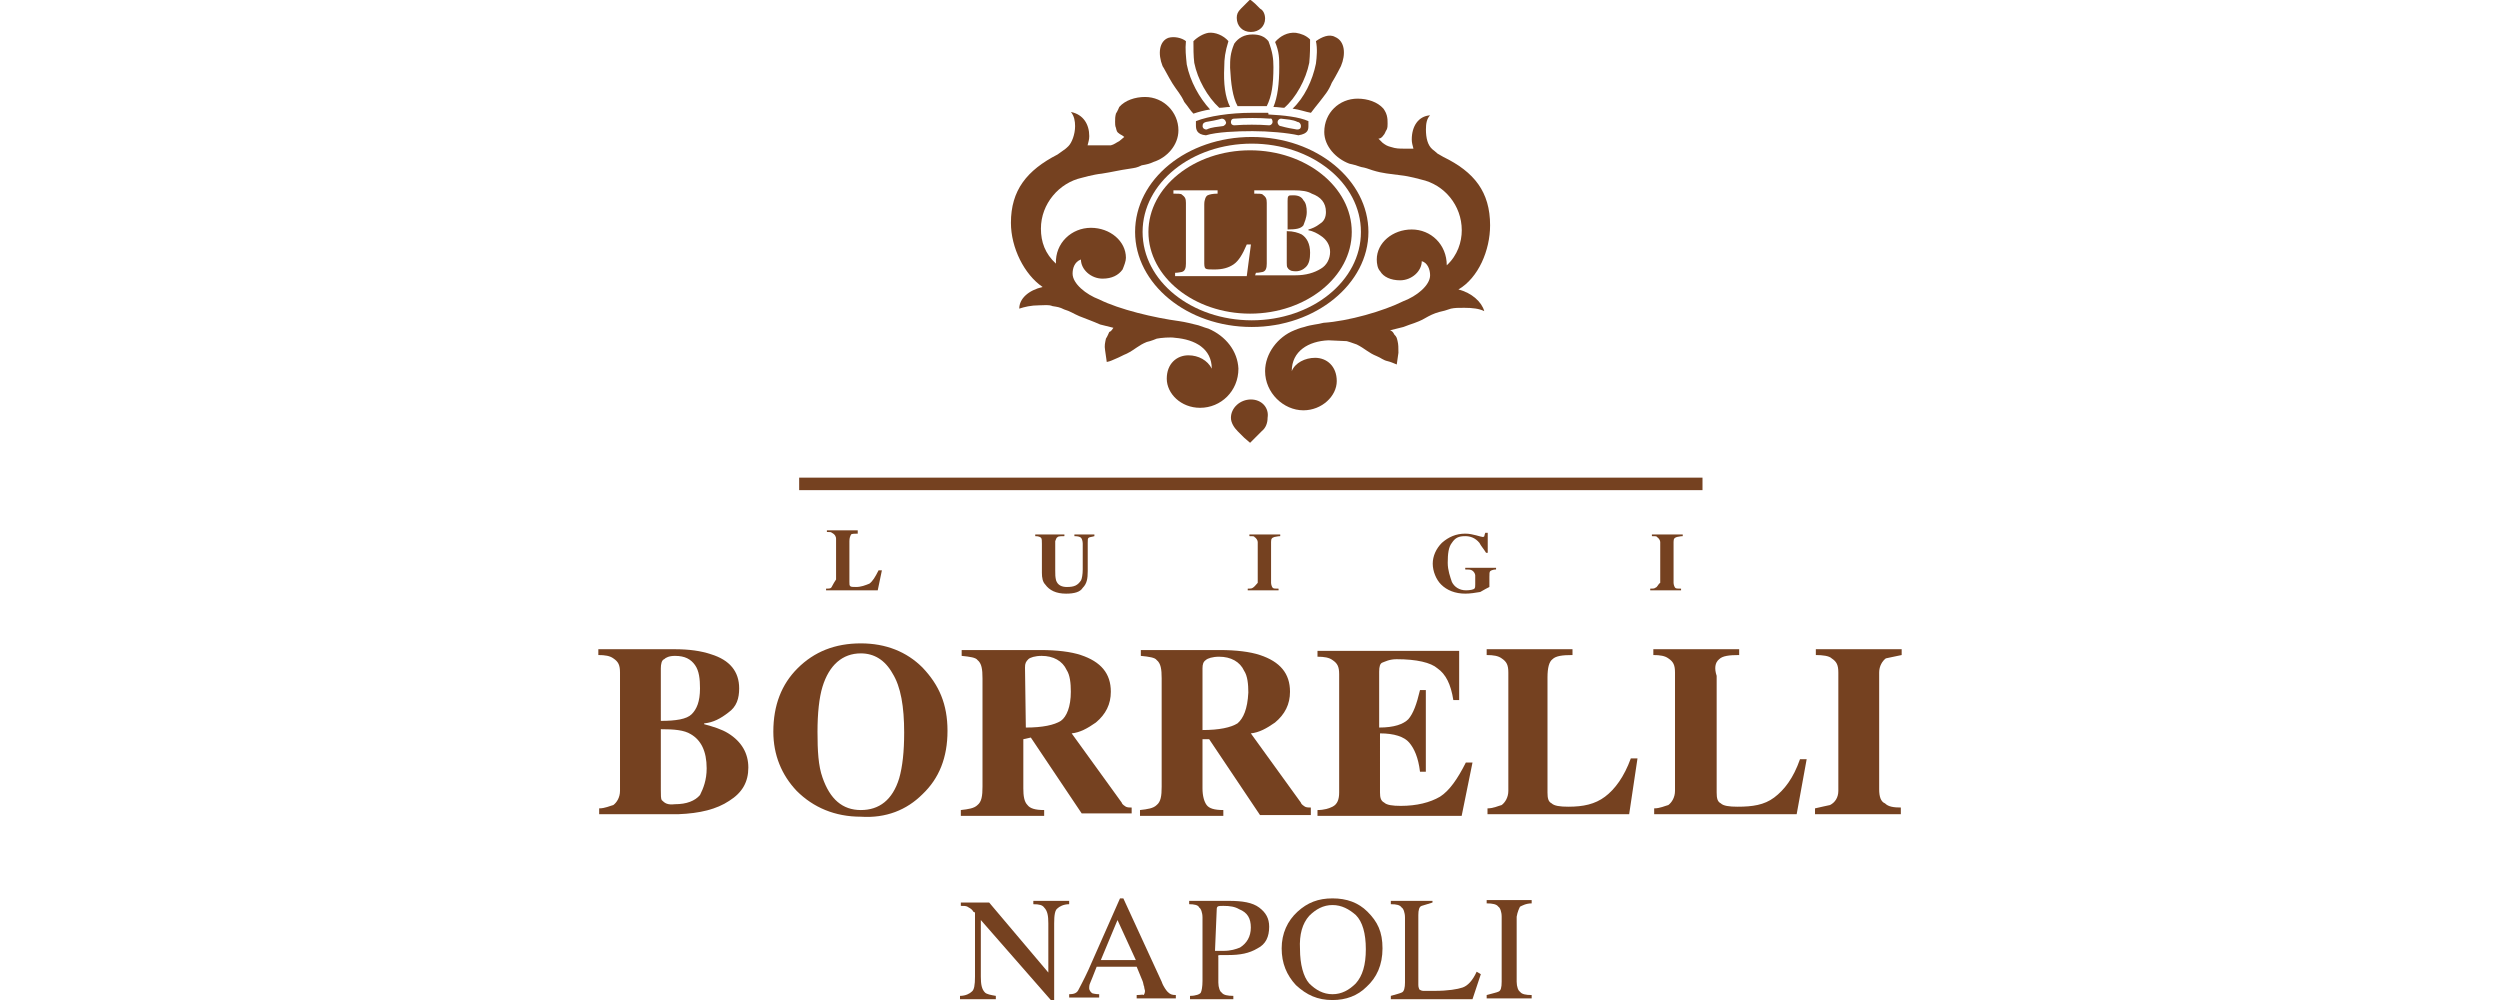 <?xml version="1.0" encoding="utf-8"?>
<!-- Generator: Adobe Illustrator 23.0.4, SVG Export Plug-In . SVG Version: 6.00 Build 0)  -->
<svg version="1.1" id="Layer_1" xmlns="http://www.w3.org/2000/svg" xmlns:xlink="http://www.w3.org/1999/xlink" x="0px" y="0px"
	 viewBox="0 0 300 120" style="enable-background:new 0 0 300 120;" xml:space="preserve">
<style type="text/css">
	.st0{fill-rule:evenodd;clip-rule:evenodd;fill:#754120;}
</style>
<g id="Symbols">
	<g id="Left-Menu.-Main" transform="translate(-20, -8)">
		<g id="middle-logo-borrelli" transform="translate(20, 8.217)">
			<g id="Group-11" transform="translate(29.228, 69.421)">
				<path id="Fill-1" class="st0" d="M70.5,0.9C70.4,1,70.1,1,69.9,1v0.2h6.2l0.5-2.4h-0.4c-0.4,0.8-0.7,1.3-1.1,1.6
					c-0.5,0.2-1,0.4-1.6,0.4c-0.4,0-0.6,0-0.7-0.1c-0.1-0.1-0.1-0.2-0.1-0.5v-4.9c0-0.4,0.1-0.6,0.2-0.8c0.1-0.1,0.5-0.1,0.8-0.1V-6
					h-3.7v0.2c0.4,0,0.5,0,0.6,0.1C71-5.5,71.1-5.2,71.1-5v4.9C70.7,0.5,70.6,0.8,70.5,0.9"/>
				<path id="Fill-3" class="st0" d="M97.7-5.2c0.1-0.1,0.5-0.1,0.8-0.1v-0.2H95v0.2c0.4,0,0.6,0.1,0.7,0.2c0.1,0.1,0.1,0.4,0.1,0.7
					v3.5c0,0.6,0.1,1.1,0.4,1.4c0.5,0.7,1.3,1.1,2.5,1.1c1,0,1.7-0.2,2-0.7c0.5-0.5,0.6-1.1,0.6-2v-3.4c0-0.4,0-0.5,0.1-0.6
					c0.1-0.1,0.4-0.1,0.7-0.2v-0.2h-2.4v0.2c0.5,0,0.7,0.1,0.8,0.2c0.1,0.1,0.2,0.4,0.2,0.7v3.1c0,0.6-0.1,1.1-0.2,1.3
					c-0.4,0.6-0.8,0.8-1.7,0.8c-0.6,0-1.1-0.2-1.3-0.8c-0.1-0.4-0.1-0.7-0.1-1.2v-3.5C97.5-4.9,97.5-5.1,97.7-5.2"/>
				<path id="Fill-5" class="st0" d="M121.1,0.9C121,1,120.7,1,120.5,1v0.2h3.7V1c-0.4,0-0.6,0-0.7-0.1c-0.1-0.1-0.2-0.4-0.2-0.6
					v-4.9c0-0.4,0.1-0.5,0.4-0.6c0.1,0,0.4-0.1,0.7-0.1v-0.2h-3.7v0.2c0.4,0,0.6,0,0.6,0.1c0.2,0.1,0.4,0.4,0.4,0.6v4.9
					C121.5,0.5,121.3,0.8,121.1,0.9"/>
				<path id="Fill-7" class="st0" d="M149.5,0.8v-1.2c0-0.4,0-0.6,0.1-0.7c0.1-0.1,0.4-0.2,0.7-0.2v-0.2h-3.7v0.2
					c0.4,0,0.6,0,0.8,0.1s0.4,0.4,0.4,0.6v1.1c0,0.2,0,0.4-0.1,0.5c-0.1,0.1-0.5,0.2-1,0.2c-0.8,0-1.4-0.4-1.7-1
					c-0.2-0.6-0.5-1.4-0.5-2.3c0-1.1,0.1-1.9,0.5-2.4c0.4-0.6,0.8-0.8,1.6-0.8c0.6,0,1.2,0.2,1.7,0.8c0.2,0.4,0.5,0.7,0.8,1.2h0.2
					v-2.4H149c0,0.1-0.1,0.2-0.1,0.4c-0.1,0.1-0.1,0.1-0.2,0.1s-0.4-0.1-0.8-0.2s-0.8-0.2-1.3-0.2c-1.1,0-2,0.4-2.8,1.1
					c-0.7,0.7-1.1,1.6-1.1,2.5s0.4,1.9,1,2.5c0.7,0.7,1.7,1.1,2.9,1.1c0.6,0,1.2-0.1,1.8-0.2C148.9,1.1,149.3,0.9,149.5,0.8"/>
				<path id="Fill-9" class="st0" d="M169.4,0.9C169.3,1,169.1,1,168.8,1v0.2h3.7V1c-0.4,0-0.6,0-0.7-0.1c-0.1-0.1-0.2-0.4-0.2-0.6
					v-4.9c0-0.4,0.1-0.5,0.4-0.6c0.1,0,0.4-0.1,0.7-0.1v-0.2H169v0.2c0.4,0,0.6,0,0.6,0.1c0.2,0.1,0.4,0.4,0.4,0.6v4.9
					C169.7,0.5,169.7,0.8,169.4,0.9"/>
			</g>
			<polygon id="Fill-12" class="st0" points="95.9,58.6 204.3,58.6 204.3,57.1 95.9,57.1 			"/>
			<g id="Group-41" transform="translate(0, 83.988)">
				<path id="Fill-13" class="st0" d="M87.5,11.9c1.6-1,2.3-2.3,2.3-4s-0.8-3.1-2.4-4.1c-0.8-0.5-1.8-0.8-2.9-1.1V2.6
					c1.1-0.1,2-0.6,2.9-1.3c1-0.7,1.3-1.7,1.3-2.9c0-2-1.1-3.4-3.4-4.1c-1.2-0.4-2.6-0.6-4.4-0.6h-9.1v0.7c0.8,0,1.4,0.1,1.8,0.4
					c0.6,0.4,0.8,0.8,0.8,1.7v14.2c0,0.8-0.4,1.4-0.8,1.7c-0.4,0.1-1,0.4-1.7,0.4v0.7h9.5C84,13.4,86,12.9,87.5,11.9L87.5,11.9z
					 M79.3-4c0-0.5,0.1-1,0.4-1.1c0.2-0.2,0.6-0.4,1.3-0.4c1.2,0,1.9,0.4,2.4,1.1S84-2.7,84-1.6c0,1.6-0.4,2.5-1,3.1
					s-1.9,0.8-3.7,0.8V-4L79.3-4z M79.4,11.8c-0.1-0.2-0.1-0.6-0.1-1.2V3.3c1.6,0,2.8,0.1,3.6,0.6c1.2,0.7,1.9,2,1.9,4.1
					c0,1.4-0.4,2.4-0.8,3.2c-0.6,0.7-1.6,1.1-3,1.1C80.1,12.4,79.8,12.2,79.4,11.8L79.4,11.8z"/>
				<path id="Fill-15" class="st0" d="M110.7,11.1c2-1.9,3-4.4,3-7.6s-1-5.5-3-7.6c-1.9-1.9-4.4-2.9-7.4-2.9c-3.1,0-5.6,1-7.6,3
					c-1.9,1.9-2.9,4.4-2.9,7.6c0,2.8,1,5.2,2.8,7.1c2,2,4.6,3.1,7.7,3.1C106.3,14,108.8,13,110.7,11.1 M98.7,9.1
					c-0.5-1.4-0.6-3.2-0.6-5.5c0-2.2,0.2-4.1,0.6-5.4c0.8-2.6,2.4-4,4.6-4c1.6,0,2.9,0.8,3.8,2.4c1,1.6,1.4,4,1.4,7.1
					c0,2.3-0.2,4.1-0.6,5.5c-0.8,2.6-2.4,3.8-4.6,3.8C101.1,13,99.6,11.7,98.7,9.1"/>
				<path id="Fill-17" class="st0" d="M123.7,4.3l6.1,9.1h6v-0.7c-0.2,0-0.5,0-0.7-0.1c-0.1-0.1-0.4-0.2-0.5-0.5l-6-8.3
					c1-0.1,1.9-0.6,2.9-1.3c1.2-1,1.8-2.2,1.8-3.7c0-2.2-1.2-3.6-3.6-4.4c-1.2-0.4-2.9-0.6-4.8-0.6h-9.5v0.7c1,0.1,1.7,0.2,1.9,0.5
					c0.5,0.4,0.6,1.1,0.6,2.2v13c0,1.1-0.1,1.8-0.6,2.2c-0.4,0.4-1.1,0.5-2,0.6v0.7h10v-0.7c-1.1,0-1.7-0.2-2-0.6
					c-0.4-0.4-0.5-1.1-0.5-2V4.5L123.7,4.3L123.7,4.3z M123-4.1c0-0.5,0.1-0.7,0.4-1c0.2-0.2,0.8-0.4,1.6-0.4c1.4,0,2.5,0.6,3,1.7
					c0.4,0.6,0.5,1.6,0.5,2.6c0,1.8-0.5,3-1.2,3.5c-0.8,0.5-2.2,0.8-4.2,0.8L123-4.1L123-4.1z"/>
				<path id="Fill-19" class="st0" d="M157.3,12.7c-0.2,0-0.5,0-0.7-0.1c-0.1-0.1-0.4-0.2-0.5-0.5l-6-8.3c1-0.1,1.9-0.6,2.9-1.3
					c1.2-1,1.8-2.2,1.8-3.7c0-2.2-1.2-3.6-3.6-4.4c-1.2-0.4-2.9-0.6-4.8-0.6h-9.5v0.7c1,0.1,1.7,0.2,1.9,0.5
					c0.5,0.4,0.6,1.1,0.6,2.2v13c0,1.1-0.1,1.8-0.6,2.2c-0.4,0.4-1.1,0.5-2,0.6v0.7h10v-0.7c-1.1,0-1.7-0.2-2-0.6s-0.5-1.1-0.5-2
					V4.5h0.8l6.1,9.1h6.1V12.7L157.3,12.7z M148.5,2.6c-0.8,0.5-2.2,0.8-4.2,0.8V-4c0-0.5,0.1-0.8,0.4-1c0.2-0.2,0.8-0.4,1.6-0.4
					c1.4,0,2.5,0.6,3,1.7c0.4,0.6,0.5,1.6,0.5,2.6C149.7,0.9,149.2,2,148.5,2.6L148.5,2.6z"/>
				<path id="Fill-21" class="st0" d="M176.7,7.3h-0.8c-1,2-2,3.4-3.1,4.1c-1.2,0.7-2.8,1.1-4.7,1.1c-1,0-1.7-0.1-2-0.4
					c-0.4-0.2-0.5-0.6-0.5-1.2V3.8c1.7,0,2.9,0.4,3.5,1.1c0.6,0.7,1.1,1.8,1.3,3.5h0.7v-9.8h-0.7c-0.4,1.7-0.8,2.8-1.4,3.5
					c-0.6,0.6-1.7,1-3.5,1v-6.7c0-0.6,0.1-1,0.4-1.1s0.8-0.4,1.7-0.4c2.4,0,4.1,0.4,4.9,1.1c1,0.7,1.6,1.9,1.9,3.8h0.7v-5.9h-17v0.7
					c0.8,0,1.4,0.1,1.8,0.4c0.6,0.4,0.8,0.8,0.8,1.7v14.2c0,0.8-0.2,1.4-0.8,1.7c-0.4,0.2-1,0.4-1.8,0.4v0.7h17.3L176.7,7.3z"/>
				<path id="Fill-23" class="st0" d="M196.5,6.8h-0.8c-0.8,2.2-1.9,3.7-3.1,4.6s-2.6,1.2-4.4,1.2c-1,0-1.7-0.1-2-0.4
					c-0.4-0.2-0.5-0.6-0.5-1.3V-2.9c0-1.2,0.2-1.9,0.6-2.2c0.4-0.4,1.2-0.5,2.4-0.5v-0.7h-10.3v0.7c0.8,0,1.4,0.1,1.8,0.4
					c0.6,0.4,0.8,0.8,0.8,1.7v14.2c0,0.8-0.4,1.4-0.8,1.7c-0.4,0.1-1,0.4-1.7,0.4v0.7h17L196.5,6.8z"/>
				<path id="Fill-25" class="st0" d="M206.3-5.1c0.4-0.4,1.2-0.5,2.4-0.5v-0.7h-10.3v0.7c0.8,0,1.4,0.1,1.8,0.4
					c0.6,0.4,0.8,0.8,0.8,1.7v14.2c0,0.8-0.4,1.4-0.8,1.7c-0.4,0.1-1,0.4-1.7,0.4v0.7h17.1l1.2-6.6H216c-0.8,2.3-1.9,3.7-3.1,4.6
					s-2.6,1.1-4.4,1.1c-1,0-1.7-0.1-2-0.4c-0.4-0.2-0.5-0.6-0.5-1.3V-3.1C205.7-4,205.8-4.7,206.3-5.1"/>
				<path id="Fill-27" class="st0" d="M228.2,12.7c-1,0-1.6-0.1-2-0.5c-0.5-0.2-0.7-0.8-0.7-1.7v-14c0-0.8,0.4-1.4,0.8-1.7
					c0.4-0.1,1-0.2,1.9-0.4v-0.7h-10.3v0.7c0.8,0,1.6,0.1,1.9,0.4c0.6,0.4,0.8,0.8,0.8,1.7v14.2c0,0.8-0.4,1.4-1,1.7
					c-0.4,0.1-1,0.2-1.8,0.4v0.7h10.3V12.7z"/>
				<path id="Fill-29" class="st0" d="M126.1,35.8h0.4v-9.2c0-1,0.1-1.6,0.4-1.8c0.2-0.2,0.7-0.5,1.4-0.5v-0.4h-4.3v0.4
					c0.7,0,1.1,0.1,1.3,0.4c0.4,0.4,0.5,1,0.5,1.9v5.9l-7.1-8.4h-3.4v0.4c0.4,0,0.6,0,0.8,0.1c0.1,0.1,0.5,0.2,0.7,0.6l0.2,0.1v7.7
					c0,1-0.1,1.6-0.4,1.8c-0.2,0.2-0.7,0.5-1.4,0.5v0.4h4.3v-0.4c-0.6-0.1-1.1-0.2-1.3-0.4c-0.4-0.4-0.5-1-0.5-1.9v-6.8L126.1,35.8z
					"/>
				<path id="Fill-31" class="st0" d="M136.4,35.2v0.4h4.7v-0.4c-0.5,0-0.7-0.1-1-0.4c-0.1-0.1-0.5-0.6-0.7-1.2l-4.6-10h-0.4
					l-3.8,8.6c-0.6,1.3-1,2-1.2,2.4c-0.2,0.4-0.6,0.5-1.1,0.5v0.4h3.6v-0.4c-0.5,0-0.7-0.1-0.8-0.1c-0.2-0.1-0.4-0.4-0.4-0.6
					c0-0.1,0-0.4,0.1-0.6c0.1-0.2,0.4-1,0.8-2h4.8l0.7,1.7c0.1,0.2,0.1,0.5,0.2,0.7c0,0.2,0.1,0.4,0.1,0.5c0,0.2-0.1,0.5-0.2,0.5
					C137.2,35.1,136.9,35.2,136.4,35.2L136.4,35.2z M132.1,31l2-4.8l2.2,4.8H132.1z"/>
				<path id="Fill-33" class="st0" d="M146.6,30.4c0.4,0,0.6,0,0.8,0c1.4,0,2.5-0.2,3.5-0.8c1-0.5,1.4-1.4,1.4-2.6
					c0-1-0.4-1.7-1.2-2.3s-2-0.8-3.6-0.8h-4.8v0.4c0.6,0,1.1,0.1,1.2,0.4c0.2,0.1,0.4,0.6,0.4,1.2v7.6c0,0.7-0.1,1.2-0.2,1.4
					c-0.1,0.2-0.6,0.4-1.3,0.4v0.4h5.2v-0.4c-0.7,0-1.2-0.1-1.4-0.4c-0.2-0.1-0.4-0.6-0.4-1.2v-3.1
					C146.1,30.4,146.3,30.4,146.6,30.4L146.6,30.4z M146,25.1c0-0.2,0-0.4,0.1-0.5s0.4-0.1,0.7-0.1c0.8,0,1.4,0.1,1.9,0.4
					c1,0.4,1.4,1.1,1.4,2.2s-0.5,1.9-1.3,2.4c-0.5,0.2-1.1,0.4-2,0.4c-0.1,0-0.1,0-0.4,0c-0.1,0-0.4,0-0.6,0L146,25.1L146,25.1z"/>
				<path id="Fill-35" class="st0" d="M159.9,35.8c1.6,0,3-0.5,4.1-1.6c1.2-1.1,1.9-2.6,1.9-4.6s-0.6-3.2-1.8-4.4
					c-1.1-1.1-2.5-1.6-4.2-1.6c-1.7,0-3,0.5-4.2,1.6s-1.9,2.6-1.9,4.4s0.6,3.2,1.7,4.4C156.8,35.2,158.1,35.8,159.9,35.8
					 M157.1,25.7c0.8-0.8,1.7-1.3,2.8-1.3s2,0.5,2.8,1.2c0.8,0.8,1.2,2.2,1.2,4.1s-0.4,3.2-1.2,4.1c-0.8,0.8-1.7,1.3-2.8,1.3
					c-1.1,0-2-0.5-2.8-1.3c-0.7-0.8-1.1-2.3-1.1-4.1C155.9,27.9,156.3,26.6,157.1,25.7"/>
				<path id="Fill-37" class="st0" d="M177.2,32.4c-0.5,1.1-1.1,1.7-1.7,1.9c-0.6,0.2-1.7,0.4-3.4,0.4c-0.5,0-0.7,0-0.8,0
					s-0.4,0-0.5,0c-0.2,0-0.4-0.1-0.5-0.2c0-0.1-0.1-0.2-0.1-0.5v-8.4c0-0.6,0.1-1,0.4-1.1s0.7-0.2,1.3-0.4v-0.2h-5v0.4
					c0.7,0,1.1,0.1,1.3,0.4c0.2,0.1,0.4,0.6,0.4,1.2v7.8c0,0.6-0.1,1.1-0.4,1.2c-0.2,0.1-0.6,0.2-1.3,0.4v0.4h9.8l1-3L177.2,32.4
					L177.2,32.4z"/>
				<path id="Fill-39" class="st0" d="M182.4,24.6c0.2-0.1,0.7-0.4,1.4-0.4v-0.4h-5.4v0.4c0.7,0,1.2,0.1,1.4,0.4
					c0.2,0.1,0.4,0.6,0.4,1.2v7.8c0,0.7-0.1,1.1-0.4,1.2c-0.2,0.1-0.7,0.2-1.4,0.4v0.4h5.4v-0.4c-0.7,0-1.2-0.1-1.4-0.4
					c-0.2-0.1-0.4-0.6-0.4-1.2v-7.8C182.1,25.2,182.3,24.8,182.4,24.6"/>
			</g>
			<g id="Group-70" transform="translate(53.211, 0.32)">
				<path id="Fill-42" class="st0" d="M96.9,3.3c1,0,1.7-0.7,1.7-1.6c0-0.5-0.2-1-0.6-1.2l-0.6-0.6l-0.6-0.5l-0.5,0.5l-0.6,0.6
					c-0.4,0.4-0.5,0.7-0.5,1.1C95.2,2.6,95.9,3.3,96.9,3.3"/>
				<path id="Fill-44" class="st0" d="M96.9,47.4c-1.3,0-2.4,1-2.4,2.2c0,0.6,0.4,1.2,0.8,1.6l0.8,0.8l0.7,0.6l0.6-0.6l0.8-0.8
					c0.5-0.4,0.7-1,0.7-1.6C99.1,48.4,98.2,47.4,96.9,47.4"/>
				<path id="Fill-46" class="st0" d="M83,27.3c0,6.2,6.2,11.4,14,11.4c7.7,0,14-5.2,14-11.4s-6.2-11.4-14-11.4
					C89.2,15.9,83,21,83,27.3 M110.1,27.3c0,5.9-5.9,10.6-13.1,10.6s-13.1-4.7-13.1-10.6S89.8,16.7,97,16.7S110.1,21.4,110.1,27.3"
					/>
				<path id="Fill-48" class="st0" d="M95.3,12.2c0.6,0,1.2,0,1.8,0s1.2,0,1.7,0c0.6-1.2,0.8-2.6,0.8-4.7c0-1-0.1-1.8-0.6-3.1
					c-0.5-0.6-1.1-0.8-1.9-0.8c-1,0-1.7,0.4-2.2,1.1c-0.5,1.2-0.5,1.9-0.5,2.9C94.5,9.5,94.7,11.1,95.3,12.2"/>
				<path id="Fill-50" class="st0" d="M104.7,7.1c-0.4,2-1.4,4.1-2.8,5.4c0.8,0.1,1.6,0.4,2.2,0.5c0.4-0.5,0.6-0.8,1.1-1.4
					c0.6-0.8,1-1.2,1.4-2.2c0.5-0.8,1.1-2,1.1-2c0.6-1.4,0.5-3-0.7-3.5c-0.7-0.4-1.6,0-2.3,0.5C104.9,5.3,104.8,6.3,104.7,7.1"/>
				<path id="Fill-52" class="st0" d="M99.6,12.3c0.5,0,1,0.1,1.3,0.1c1.4-1.2,2.6-3.4,3-5.4c0.1-1,0.1-1.9,0.1-2.8
					c-0.5-0.5-1.1-0.7-1.7-0.8c-1-0.1-1.9,0.4-2.5,1.1c0.5,1.2,0.5,2,0.5,3C100.3,9.5,100.1,11.1,99.6,12.3"/>
				<path id="Fill-54" class="st0" d="M90.1,7c0.4,2,1.6,4.1,3,5.4c0.5,0,0.8-0.1,1.3-0.1c-0.6-1.2-0.8-2.8-0.7-4.8
					c0-1,0.1-1.8,0.5-3.1c-0.6-0.7-1.6-1.1-2.4-1c-0.6,0.1-1.3,0.5-1.8,1C90,5.2,90,6.2,90.1,7"/>
				<path id="Fill-56" class="st0" d="M87.5,9.5c0.5,0.8,1,1.3,1.4,2.2c0.5,0.6,0.7,1,1.1,1.4c0.6-0.2,1.3-0.4,2-0.5
					c-1.3-1.4-2.4-3.4-2.8-5.4c-0.1-1-0.2-1.8-0.1-2.8C88.6,4,87.7,3.8,87,4c-1.1,0.4-1.3,1.9-0.7,3.4C86.4,7.5,87,8.7,87.5,9.5"/>
				<path id="Fill-58" class="st0" d="M91.8,38.9c0,0-0.7-0.2-1.2-0.4c-0.8-0.2-1.6-0.4-2.3-0.5c-3-0.4-7.2-1.4-9.6-2.6
					c-1.6-0.6-3.2-1.9-3.2-3.1c0-0.6,0.2-1.4,1-1.7c0,1.2,1.2,2.3,2.6,2.3c1.1,0,1.9-0.4,2.4-1.1c0.2-0.5,0.4-1,0.4-1.4
					c0-2-1.9-3.6-4.2-3.6c-2.3,0-4.3,1.8-4.2,4.3c-1.3-1.2-1.8-2.6-1.8-4.2c0-3,2.2-5.5,4.9-6.1c0,0,1.4-0.4,2.4-0.5
					c1.3-0.2,2-0.4,3.4-0.6c0.6-0.1,0.8-0.1,1.4-0.4c0.6-0.1,1-0.2,1.4-0.4c1.6-0.5,3-2,3-3.8c0-2.2-1.8-4-4-4
					c-1.2,0-2.4,0.4-3.1,1.2c0,0-0.2,0.5-0.4,0.8c-0.1,0.4-0.1,0.6-0.1,1c0,0.2,0,0.5,0.1,0.7c0.1,0.4,0.1,0.5,0.4,0.7
					c0.1,0.1,0.4,0.2,0.6,0.4l-0.6,0.5c-0.4,0.2-0.6,0.4-1,0.5c-0.7,0-1.1,0-1.7,0c-0.4,0-0.6,0-1.1,0c0.1-0.4,0.2-0.7,0.2-1.1
					c0-1.4-0.7-2.6-2.2-2.9c0.4,0.5,0.5,1.1,0.5,1.7c0,1-0.4,2-0.8,2.4c0,0-0.4,0.4-0.6,0.5l-0.7,0.5c-3.7,1.9-5.6,4.3-5.6,8.2
					c0,3,1.6,6.2,3.8,7.7c-1.7,0.4-2.8,1.4-2.8,2.6c0.6-0.2,1.4-0.4,2.4-0.4c0.7,0,1.1-0.1,1.6,0.1c0.6,0.1,0.8,0.1,1.4,0.4
					c0.7,0.2,1.1,0.5,1.8,0.8c1,0.4,1.6,0.6,2.5,1l1.6,0.4c-0.1,0.1-0.2,0.4-0.5,0.5c-0.1,0.2-0.2,0.5-0.4,0.8
					c-0.1,0.5-0.2,0.8-0.1,1.4l0.2,1.4c0.5-0.1,0.6-0.2,1.1-0.4c0.5-0.2,0.8-0.4,1.3-0.6c1-0.5,1.4-1,2.4-1.4
					c0.5-0.1,1.2-0.4,1.2-0.4c0.5-0.1,1.6-0.2,2.2-0.1c2.4,0.2,4.4,1.3,4.4,3.7c-0.5-1-1.6-1.6-2.8-1.6c-1.4,0-2.6,1-2.6,2.8
					s1.7,3.5,4,3.5c2.5,0,4.6-2,4.6-4.7C95.3,41.6,93.9,39.8,91.8,38.9"/>
				<path id="Fill-60" class="st0" d="M121.8,34.2c2.4-1.4,3.8-4.7,3.8-7.7c0-4-1.9-6.4-5.6-8.2l-0.7-0.4c-0.2-0.2-0.6-0.5-0.6-0.5
					c-0.6-0.5-0.8-1.4-0.8-2.4c0-0.7,0.1-1.3,0.5-1.7c-1.4,0.1-2.2,1.3-2.2,2.9c0,0.4,0.1,0.7,0.2,1.1c-0.4,0-0.6,0-1.1,0
					c-0.6,0-1,0-1.6-0.2c-0.4-0.1-0.6-0.2-1-0.5l-0.5-0.5c0.2,0,0.4-0.1,0.6-0.4c0.2-0.2,0.2-0.4,0.4-0.7c0.1-0.2,0.1-0.5,0.1-0.7
					c0-0.4,0-0.6-0.1-1s-0.4-0.8-0.4-0.8c-0.7-0.8-1.9-1.2-3.1-1.2c-2.2,0-4,1.7-4,4c0,1.7,1.4,3.2,3,3.8c0.5,0.1,0.8,0.2,1.4,0.4
					c0.6,0.1,0.8,0.2,1.4,0.4c1.3,0.4,2,0.4,3.4,0.6c1,0.1,2.4,0.5,2.4,0.5c2.8,0.6,4.9,3.1,4.9,6.1c0,1.4-0.5,3-1.8,4.2
					c0-2.5-1.9-4.3-4.2-4.3s-4.2,1.6-4.2,3.6c0,0.5,0.1,1.1,0.4,1.4c0.4,0.7,1.3,1.1,2.4,1.1c1.4,0,2.6-1.1,2.6-2.3
					c0.7,0.2,1,1,1,1.7c0,1.2-1.6,2.5-3.2,3.1c-2.4,1.2-6.6,2.4-9.6,2.6c-0.7,0.2-1.4,0.2-2.3,0.5c-0.5,0.1-1.2,0.4-1.2,0.4
					c-2,0.8-3.5,2.8-3.5,4.9c0,2.6,2.2,4.7,4.6,4.7c2.2,0,4-1.7,4-3.5s-1.2-2.8-2.6-2.8c-1.2,0-2.4,0.6-2.8,1.6c0-2.4,2-3.6,4.4-3.7
					c0.5,0,1.7,0.1,2.2,0.1c0,0,0.7,0.2,1.2,0.4c1,0.5,1.4,1,2.4,1.4c0.5,0.2,0.8,0.5,1.3,0.6c0.4,0.1,0.6,0.2,1.1,0.4l0.2-1.4
					c0-0.6,0-1-0.1-1.4c-0.1-0.4-0.1-0.5-0.4-0.8c-0.1-0.2-0.2-0.4-0.5-0.5l1.6-0.4c1-0.4,1.6-0.5,2.5-1c0.7-0.4,1.1-0.6,1.8-0.8
					c0.5-0.1,0.8-0.2,1.4-0.4c0.5-0.1,0.8-0.1,1.6-0.1c1,0,1.8,0.1,2.4,0.4C124.6,35.7,123.4,34.6,121.8,34.2"/>
				<path id="Fill-62" class="st0" d="M103.5,31.5c0.4-0.4,0.5-1,0.5-1.7c0-1.1-0.4-1.8-1-2.2c-0.4-0.2-1-0.4-1.8-0.4V31
					c0,0.2,0,0.5,0.1,0.6c0.1,0.2,0.4,0.4,0.7,0.4C102.7,32.1,103.2,31.8,103.5,31.5"/>
				<path id="Fill-64" class="st0" d="M103.6,24.9c0-0.6-0.1-1.1-0.4-1.4c-0.2-0.4-0.6-0.6-1.2-0.6c-0.4,0-0.5,0-0.6,0.1
					s-0.1,0.4-0.1,0.6v3.4c1,0,1.6-0.1,1.9-0.5C103.3,26.2,103.6,25.6,103.6,24.9"/>
				<path id="Fill-66" class="st0" d="M84.6,27.3c0,5.4,5.5,9.8,12.2,9.8c6.7,0,12.2-4.4,12.2-9.8s-5.5-9.8-12.2-9.8
					C90.1,17.5,84.6,21.9,84.6,27.3L84.6,27.3z M97.5,32.2c0.4,0,0.7-0.1,0.8-0.1c0.4-0.1,0.5-0.5,0.5-1v-7.3c0-0.5-0.1-0.7-0.5-1
					c-0.1-0.1-0.5-0.1-1-0.1v-0.4h4.7c1,0,1.7,0.1,2.2,0.4c1.1,0.4,1.7,1.1,1.7,2.2c0,0.6-0.2,1.1-0.7,1.4c-0.5,0.4-1,0.6-1.4,0.7
					v0.1c0.6,0.1,1.1,0.4,1.4,0.6c0.8,0.5,1.2,1.2,1.2,2c0,0.8-0.4,1.6-1.1,2c-0.8,0.5-1.8,0.8-3.1,0.8h-4.8L97.5,32.2L97.5,32.2z
					 M96.4,32.6h-8.6v-0.4c0.4,0,0.7-0.1,0.8-0.1c0.4-0.1,0.5-0.5,0.5-1v-7.3c0-0.5-0.1-0.7-0.5-1c-0.1-0.1-0.5-0.1-1-0.1v-0.4h5.3
					v0.4c-0.6,0-1,0.1-1.2,0.2c-0.2,0.1-0.4,0.5-0.4,1.1v7.1c0,0.4,0.1,0.6,0.2,0.6c0.1,0.1,0.5,0.1,1,0.1c1,0,1.7-0.2,2.3-0.6
					c0.6-0.4,1.1-1.2,1.6-2.4h0.5L96.4,32.6z"/>
				<path id="Fill-68" class="st0" d="M98.9,13c-0.1,0-0.1,0-0.2,0l0,0c-0.6,0-1.1,0-1.7,0c-2.6,0-5.2,0.4-6.7,1c0,0.1,0,0.4,0,0.5
					c0,0.5,0.1,1.1,1.2,1.2c1.3-0.4,3.7-0.5,5.6-0.5c1.9,0,4.2,0.2,5.5,0.5c1.2-0.2,1.2-0.7,1.2-1.2c0-0.1,0-0.4,0-0.5
					c-1.1-0.5-2.9-0.7-4.8-0.8C99,13,99,13,98.9,13 M93.5,14.6c-0.6,0.1-1.3,0.1-1.9,0.4c0,0,0,0-0.1,0s-0.4-0.1-0.4-0.4
					s0.1-0.4,0.4-0.5c0.6-0.1,1.2-0.2,1.9-0.4c0.2,0,0.4,0.1,0.5,0.4C94,14.3,93.7,14.6,93.5,14.6 M100.5,13.7
					c0.7,0.1,1.4,0.1,2,0.4c0.2,0,0.4,0.2,0.4,0.5s-0.2,0.4-0.4,0.4c0,0,0,0-0.1,0c-0.6-0.1-1.2-0.2-1.9-0.4c-0.2,0-0.4-0.2-0.4-0.5
					C100.1,13.9,100.3,13.7,100.5,13.7 M99.5,14.1c0,0.2-0.2,0.4-0.4,0.4c-1.3-0.1-2.9-0.1-4.2,0l0,0c-0.2,0-0.4-0.1-0.4-0.4
					c0-0.2,0.1-0.4,0.4-0.4c1.4-0.1,3-0.1,4.3,0C99.4,13.6,99.5,13.9,99.5,14.1"/>
			</g>
		</g>
	</g>
</g>
</svg>
